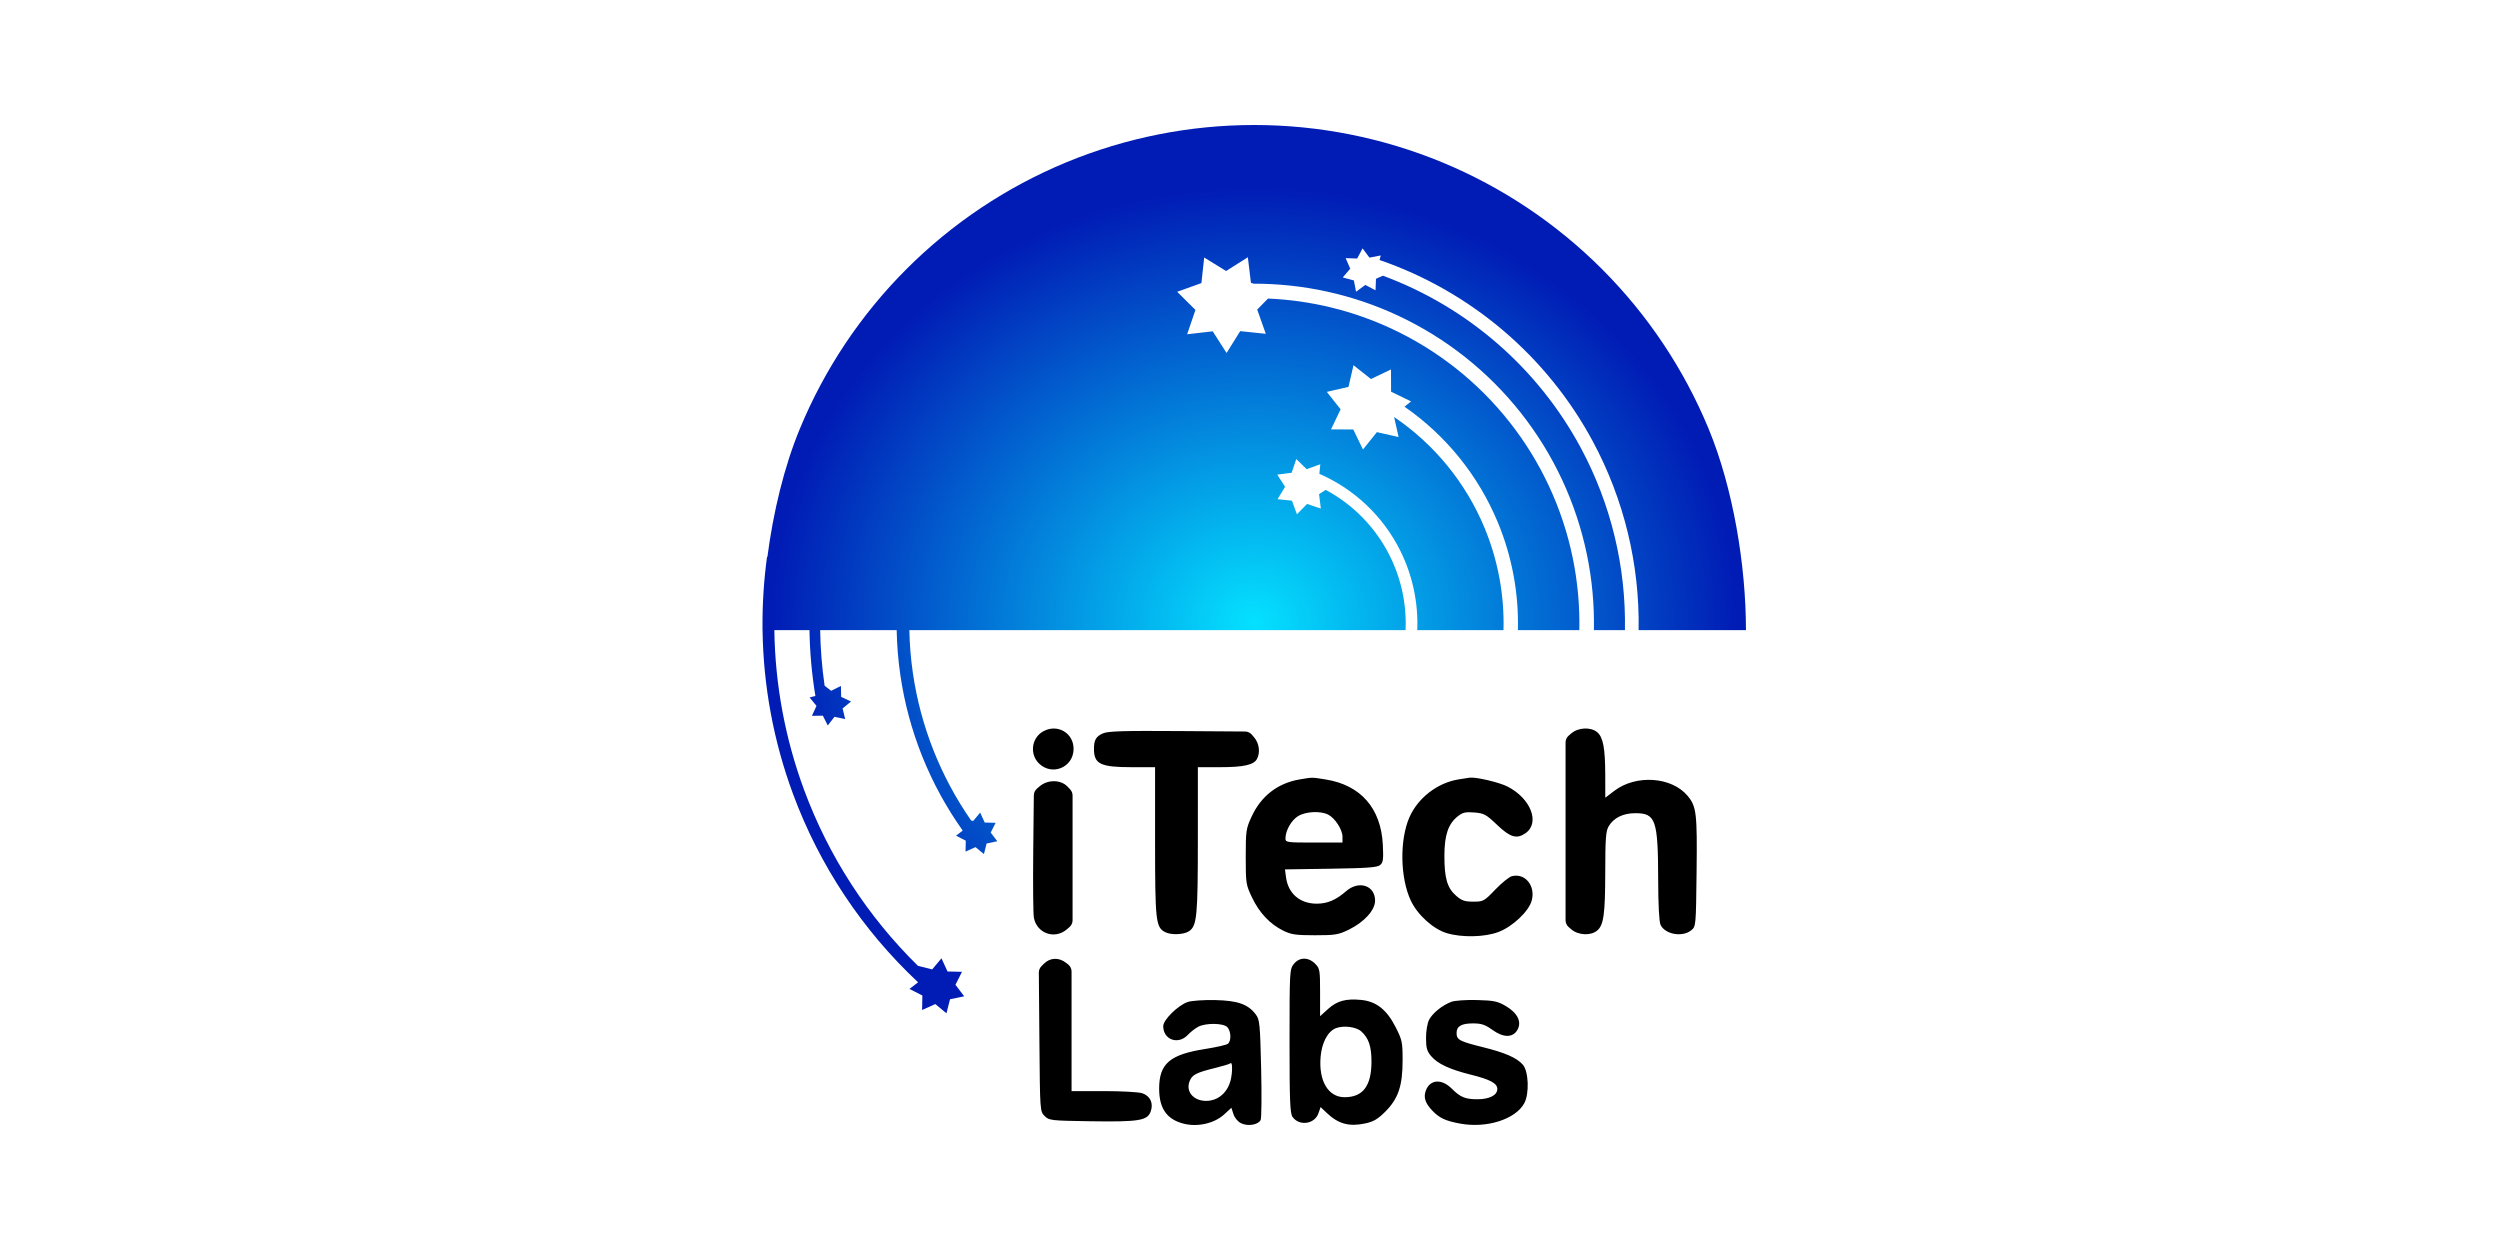 <?xml version="1.0" encoding="UTF-8"?> <svg xmlns="http://www.w3.org/2000/svg" width="200" height="100" viewBox="0 0 200 100" fill="none"><path fill-rule="evenodd" clip-rule="evenodd" d="M83.461 58.506C82.531 59.022 82.352 60.309 83.104 61.062C84.154 62.112 85.887 61.393 85.887 59.909C85.887 58.631 84.589 57.881 83.461 58.506ZM125.703 58.672L125.494 58.852C125.336 58.987 125.245 59.185 125.245 59.394V73.624C125.245 73.833 125.336 74.031 125.494 74.166L125.703 74.346C126.258 74.823 127.242 74.875 127.762 74.454C128.295 74.022 128.415 73.157 128.42 69.712C128.423 67.091 128.468 66.483 128.69 66.108C129.094 65.425 129.844 65.055 130.829 65.055C132.459 65.053 132.643 65.59 132.654 70.372C132.658 72.363 132.729 73.734 132.842 73.98C133.191 74.747 134.583 75.001 135.291 74.428C135.676 74.117 135.676 74.115 135.727 69.742C135.782 65.05 135.718 64.511 134.999 63.657C133.72 62.137 130.873 61.948 129.144 63.268L128.423 63.818L128.42 61.985C128.415 59.836 128.246 58.956 127.762 58.564C127.242 58.143 126.258 58.195 125.703 58.672ZM88.234 58.67C87.683 58.915 87.517 59.201 87.517 59.909C87.517 61.122 88.036 61.375 90.524 61.375H92.406V67.329C92.406 73.659 92.462 74.17 93.197 74.563C93.674 74.819 94.722 74.779 95.134 74.49C95.754 74.056 95.827 73.292 95.828 67.202L95.829 61.375H97.597C99.489 61.375 100.303 61.194 100.558 60.717C100.836 60.198 100.737 59.46 100.325 58.981L100.144 58.77C100.009 58.613 99.813 58.523 99.606 58.521L94.336 58.485C89.875 58.454 88.637 58.492 88.234 58.67ZM103.977 62.353C102.217 62.652 100.892 63.676 100.129 65.328C99.684 66.291 99.659 66.465 99.659 68.546C99.659 70.673 99.676 70.781 100.166 71.806C100.754 73.034 101.597 73.928 102.657 74.451C103.299 74.767 103.665 74.821 105.2 74.82C106.829 74.82 107.077 74.778 107.915 74.367C109.144 73.764 110.007 72.808 110.007 72.05C110.007 70.832 108.708 70.408 107.691 71.294C106.875 72.005 106.191 72.294 105.33 72.294C103.997 72.293 103.057 71.486 102.884 70.196L102.797 69.552L106.459 69.497C109.376 69.454 110.179 69.394 110.408 69.204C110.653 69 110.685 68.758 110.626 67.574C110.48 64.665 108.862 62.813 106.074 62.361C104.936 62.176 105.017 62.176 103.977 62.353ZM116.646 62.359C114.982 62.639 113.44 63.834 112.761 65.368C111.958 67.183 112.007 70.233 112.868 72.054C113.412 73.203 114.666 74.332 115.757 74.656C116.964 75.014 118.767 74.974 119.863 74.564C120.999 74.139 122.295 72.921 122.535 72.053C122.86 70.873 122.015 69.827 120.953 70.094C120.736 70.148 120.14 70.629 119.628 71.162C118.728 72.099 118.668 72.132 117.862 72.132C117.169 72.132 116.933 72.049 116.479 71.65C115.776 71.033 115.548 70.245 115.552 68.446C115.556 66.795 115.861 65.904 116.628 65.299C117.016 64.993 117.244 64.941 117.949 64.999C118.724 65.062 118.891 65.153 119.771 65.993C120.819 66.992 121.343 67.145 122.042 66.656C123.223 65.828 122.463 63.867 120.593 62.92C119.934 62.586 118.102 62.154 117.586 62.211C117.496 62.221 117.073 62.287 116.646 62.359ZM83.167 62.909L82.955 63.091C82.799 63.225 82.708 63.42 82.706 63.626L82.659 68.084C82.631 70.713 82.654 73.112 82.71 73.413C82.946 74.676 84.376 75.182 85.349 74.346L85.557 74.166C85.715 74.031 85.806 73.833 85.806 73.624V63.641C85.806 63.459 85.737 63.283 85.612 63.151L85.411 62.937C84.871 62.362 83.818 62.349 83.167 62.909ZM106.254 65.169C106.8 65.446 107.4 66.373 107.4 66.941V67.405H105.118C102.933 67.405 102.837 67.391 102.837 67.074C102.837 66.45 103.306 65.62 103.845 65.291C104.462 64.915 105.634 64.856 106.254 65.169ZM83.511 77.101L83.317 77.295C83.181 77.431 83.106 77.615 83.107 77.807L83.152 83.208C83.198 88.892 83.2 88.91 83.569 89.28C83.927 89.638 84.056 89.653 87.266 89.701C91.131 89.759 91.801 89.648 92.059 88.909C92.288 88.252 92.022 87.682 91.382 87.459C91.112 87.365 89.728 87.288 88.308 87.288H85.725V77.718C85.725 77.498 85.624 77.291 85.451 77.156L85.295 77.033C84.711 76.573 84.012 76.6 83.511 77.101ZM103.5 77.124C103.173 77.54 103.163 77.734 103.163 83.281C103.163 88.068 103.202 89.065 103.403 89.352C103.933 90.108 105.169 89.939 105.473 89.069L105.648 88.567L106.157 89.049C107.077 89.919 107.937 90.15 109.225 89.873C109.88 89.733 110.228 89.528 110.826 88.93C111.864 87.891 112.208 86.872 112.208 84.827C112.208 83.36 112.172 83.192 111.637 82.145C110.933 80.766 110.094 80.109 108.887 79.993C107.667 79.876 106.967 80.068 106.249 80.716L105.607 81.296V79.395C105.607 77.595 105.586 77.474 105.207 77.095C104.663 76.55 103.942 76.563 103.5 77.124ZM95.024 80.157C94.246 80.418 93.058 81.586 93.058 82.09C93.058 83.184 94.259 83.612 95.026 82.791C95.244 82.558 95.619 82.265 95.861 82.139C96.466 81.825 97.855 81.841 98.18 82.166C98.487 82.473 98.518 83.271 98.233 83.501C98.121 83.592 97.304 83.779 96.418 83.918C93.582 84.362 92.732 85.094 92.732 87.09C92.732 88.684 93.348 89.558 94.712 89.899C95.816 90.176 97.152 89.869 97.923 89.162L98.511 88.623L98.678 89.135C98.775 89.436 99.031 89.737 99.298 89.865C99.842 90.125 100.665 89.984 100.852 89.597C100.924 89.448 100.942 87.589 100.891 85.466C100.807 81.905 100.774 81.572 100.464 81.158C99.852 80.339 99.024 80.046 97.214 80.006C96.314 79.986 95.334 80.054 95.024 80.157ZM116.119 80.142C115.399 80.407 114.604 81.046 114.326 81.584C114.189 81.85 114.082 82.484 114.082 83.03C114.082 83.83 114.154 84.09 114.488 84.487C115.007 85.103 115.966 85.551 117.677 85.977C119.22 86.361 119.786 86.668 119.786 87.12C119.786 87.616 119.157 87.94 118.191 87.94C117.221 87.94 116.828 87.778 116.149 87.098C115.332 86.282 114.41 86.344 114.07 87.238C113.867 87.771 114.006 88.226 114.548 88.81C115.133 89.44 115.626 89.673 116.835 89.892C118.942 90.275 121.239 89.543 121.938 88.266C122.361 87.492 122.292 85.687 121.818 85.164C121.317 84.61 120.396 84.21 118.597 83.765C116.766 83.311 116.526 83.182 116.526 82.643C116.526 82.099 116.913 81.872 117.841 81.872C118.512 81.872 118.807 81.971 119.391 82.39C120.287 83.034 121.036 83.03 121.399 82.38C121.753 81.746 121.402 81.033 120.461 80.482C119.813 80.102 119.509 80.039 118.161 80.003C117.307 79.98 116.388 80.043 116.119 80.142ZM108.896 82.507C109.495 83.049 109.718 83.705 109.718 84.923C109.718 86.873 109.037 87.777 107.568 87.777C106.25 87.777 105.475 86.459 105.651 84.518C105.753 83.388 106.234 82.499 106.876 82.252C107.484 82.019 108.498 82.147 108.896 82.507ZM98.435 86.479C98.214 87.298 97.615 87.896 96.877 88.034C95.677 88.259 94.778 87.436 95.176 86.475C95.386 85.968 95.71 85.806 97.287 85.418C97.865 85.276 98.378 85.118 98.428 85.067C98.609 84.882 98.614 85.815 98.435 86.479Z" fill="black"></path><path d="M139.676 50.411C139.676 45.245 138.659 39.057 136.682 34.284C134.705 29.511 131.807 25.175 128.154 21.522C124.501 17.869 120.165 14.971 115.392 12.994C110.619 11.018 105.504 10 100.338 10C95.172 10 90.057 11.018 85.284 12.994C80.511 14.971 76.175 17.869 72.522 21.522C68.869 25.175 65.971 29.511 63.995 34.284C62.728 37.341 61.856 40.978 61.392 44.555L61.362 44.551C61.108 46.41 60.988 48.279 61.001 50.144C61 50.233 61 50.322 61 50.411H61.004C61.065 54.875 61.885 59.311 63.444 63.525C65.566 69.258 68.992 74.413 73.447 78.586L72.758 79.114L73.79 79.642L73.768 80.801L74.824 80.324L75.716 81.064L76.002 79.941L77.136 79.704L76.436 78.781L76.959 77.746L75.801 77.718L75.318 76.664L74.573 77.552L73.448 77.272L73.45 77.281C69.414 73.322 66.297 68.514 64.33 63.197C62.81 59.088 62.009 54.764 61.948 50.411H64.759C64.786 52.172 64.943 53.933 65.232 55.679L64.767 55.794L65.32 56.471L64.954 57.265L65.828 57.255L66.221 58.036L66.758 57.346L67.613 57.526L67.409 56.676L68.083 56.119L67.291 55.749L67.276 54.875L66.493 55.264L65.97 54.861C65.755 53.383 65.637 51.897 65.614 50.411H71.734C71.756 51.613 71.855 52.816 72.029 54.013C72.685 58.496 74.395 62.757 77.017 66.446L76.483 66.856L77.261 67.254L77.244 68.128L78.041 67.769L78.714 68.327L78.929 67.479L79.785 67.301L79.257 66.605L79.651 65.825L78.777 65.803L78.413 65.008L77.852 65.678L77.689 65.638C75.248 62.13 73.653 58.101 73.034 53.866C72.866 52.718 72.771 51.564 72.749 50.411H112.445C112.536 48.362 112.105 46.309 111.174 44.449C110.048 42.199 108.255 40.366 106.056 39.189L105.526 39.533L105.666 40.683L104.567 40.316L103.754 41.143L103.356 40.054L102.203 39.935L102.806 38.945L102.18 37.969L103.33 37.823L103.703 36.725L104.535 37.533L105.625 37.141L105.55 37.907C108.35 39.127 110.639 41.292 112.01 44.031C113.006 46.021 113.47 48.218 113.38 50.411H120.28C120.355 47.621 119.844 44.829 118.76 42.219C117.262 38.614 114.743 35.537 111.528 33.359L111.888 34.963L110.152 34.571L109.037 35.959L108.261 34.357L106.481 34.351L107.249 32.746L106.144 31.35L107.879 30.95L108.28 29.216L109.675 30.322L111.281 29.555L111.285 31.335L112.887 32.113L112.36 32.535C115.671 34.83 118.267 38.035 119.822 41.778C120.965 44.528 121.506 47.471 121.431 50.411H126.346C126.386 48.472 126.21 46.528 125.815 44.615C124.995 40.645 123.259 36.921 120.744 33.741C118.23 30.56 115.007 28.012 111.333 26.298C108.222 24.848 104.861 24.029 101.443 23.884L100.577 24.765L101.263 26.705L99.216 26.492L98.126 28.238L97.016 26.505L94.972 26.742L95.635 24.794L94.175 23.343L96.112 22.647L96.336 20.601L98.088 21.681L99.828 20.581L100.075 22.623L100.283 22.695C104.268 22.688 108.209 23.556 111.826 25.242C115.664 27.033 119.031 29.695 121.658 33.018C124.285 36.341 126.099 40.231 126.956 44.379C127.367 46.37 127.552 48.393 127.512 50.411H129.995C130.086 45.36 128.886 40.327 126.453 35.808C123.024 29.443 117.394 24.559 110.635 22.057L110.079 22.302L110.042 23.223L109.226 22.795L108.484 23.34L108.31 22.436L107.421 22.196L108.019 21.495L107.653 20.651L108.573 20.682L109.005 19.869L109.555 20.608L110.46 20.438L110.365 20.8C117.662 23.316 123.751 28.487 127.415 35.29C129.935 39.969 131.18 45.18 131.089 50.411H139.676Z" fill="url(#paint0_radial_3097_1756)"></path><defs><radialGradient id="paint0_radial_3097_1756" cx="0" cy="0" r="1" gradientUnits="userSpaceOnUse" gradientTransform="translate(100.338 49.785) rotate(-90) scale(39.785 44.047)"><stop stop-color="#04E1FF"></stop><stop offset="0.875" stop-color="#011CB5"></stop></radialGradient></defs></svg> 